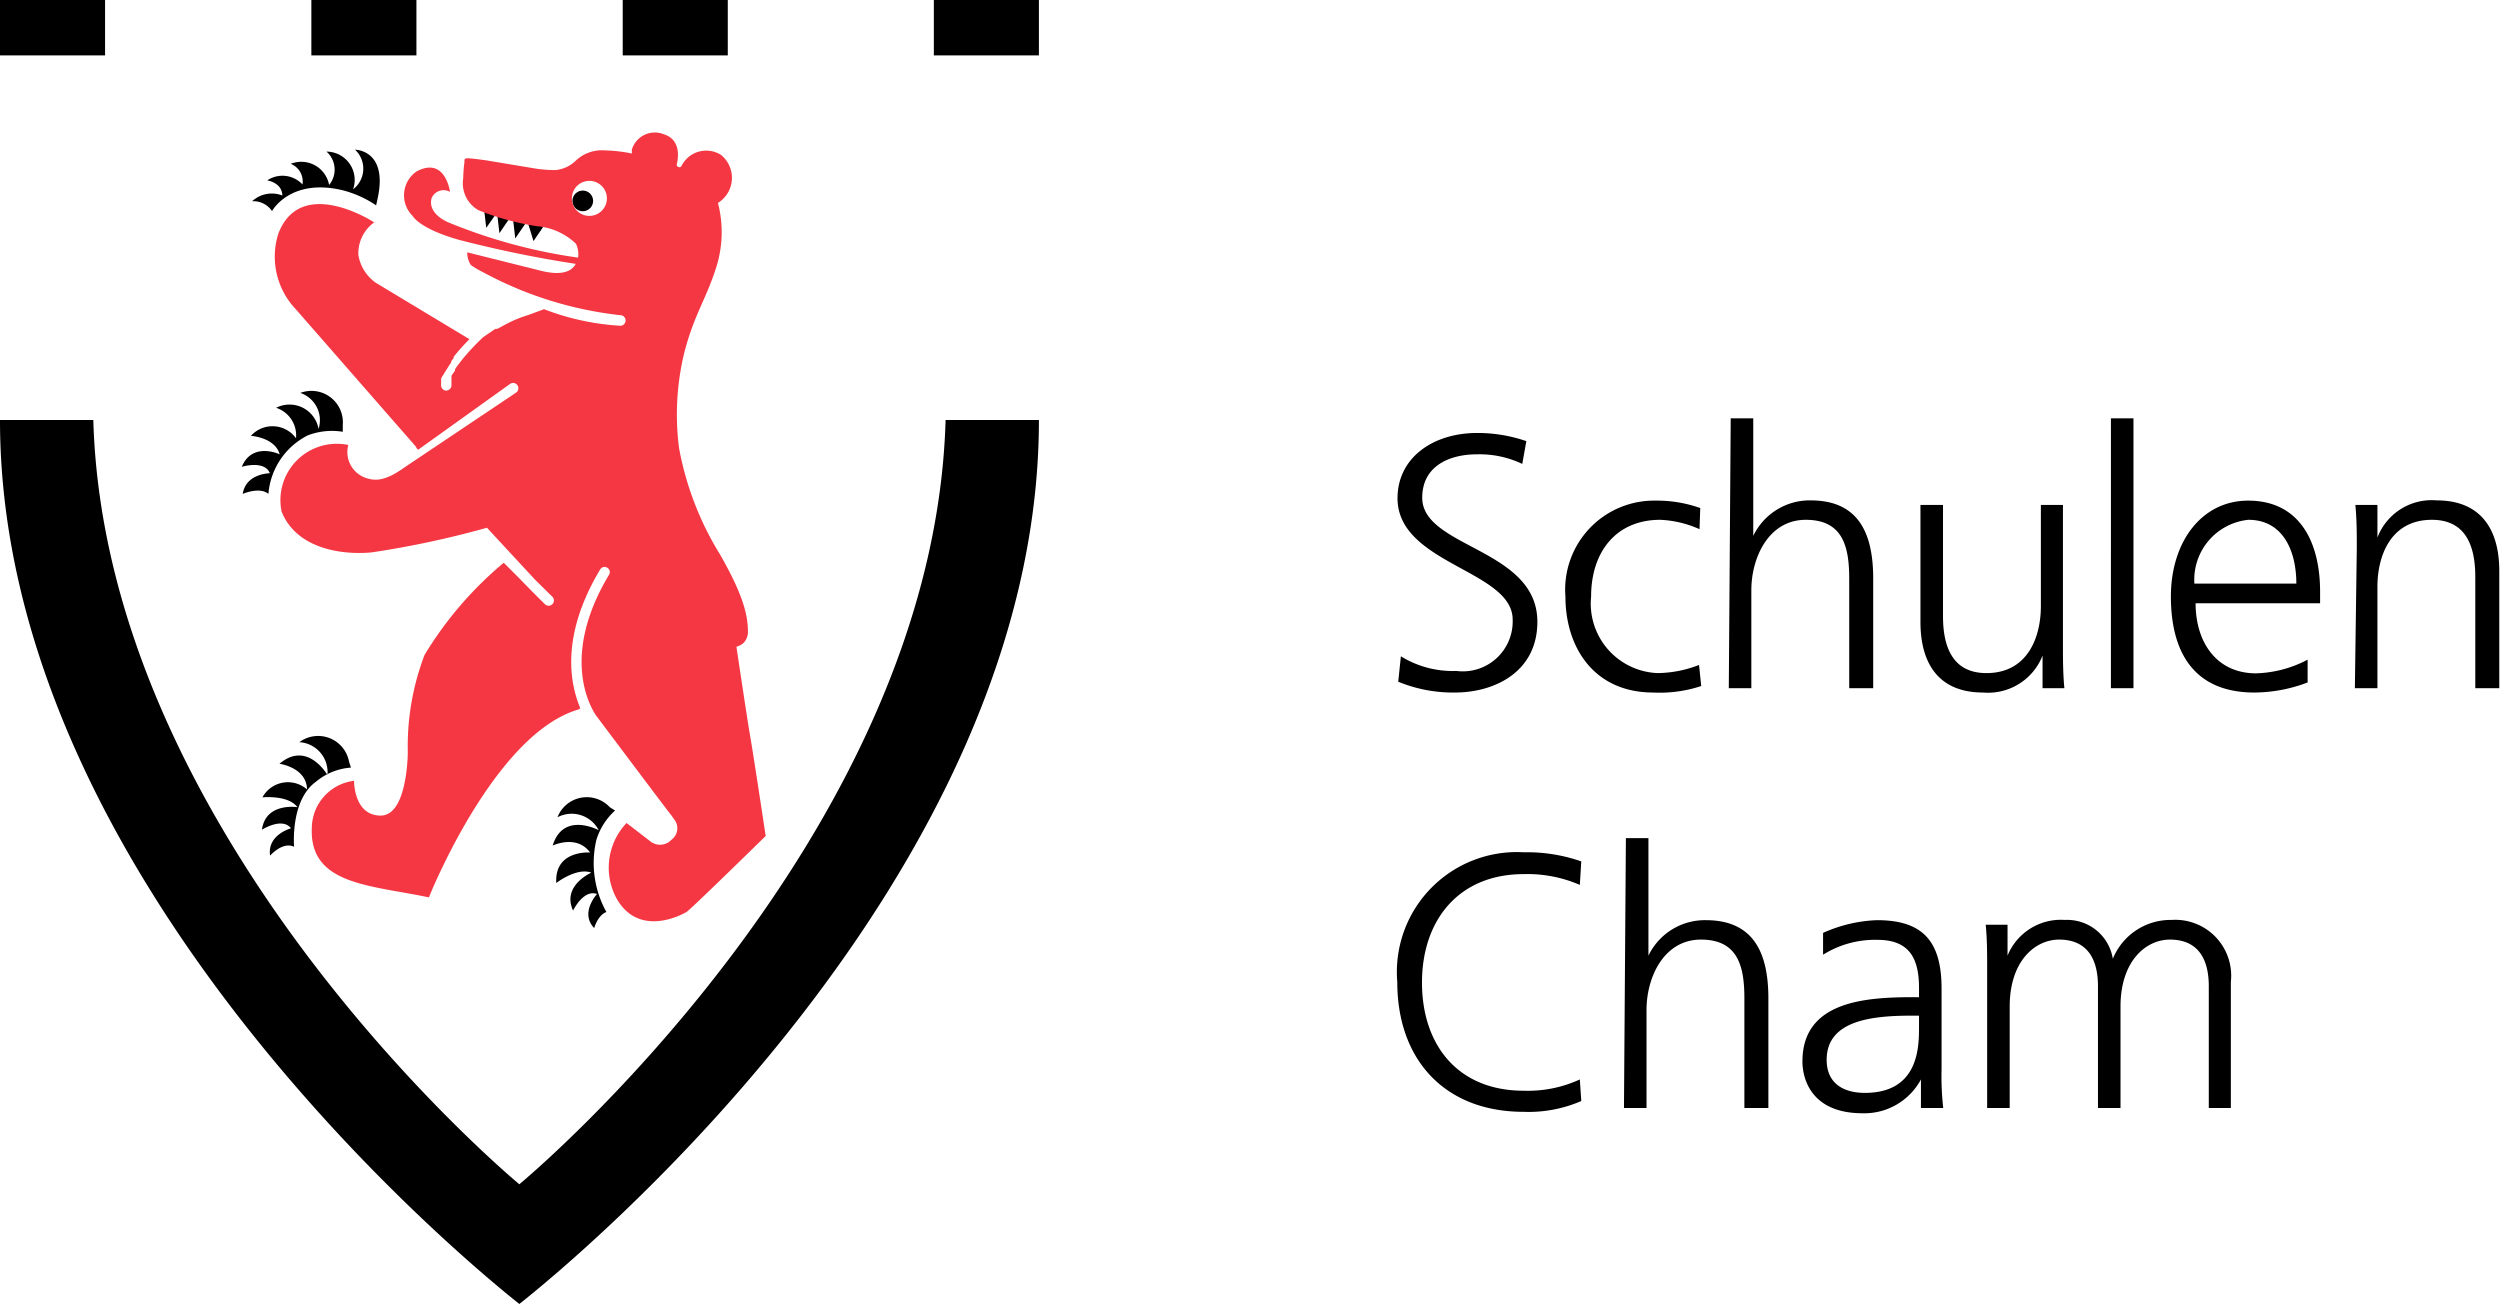 <svg xmlns="http://www.w3.org/2000/svg" viewBox="0 0 104.22 54.37"><g data-name="Ebene 2"><g data-name="Ebene 1"><path d="m20.16 8.54.11.96.44-.63-.55-.33zm.55.23.11.95.43-.63-.54-.32zm.66.21.11.96.43-.63-.54-.33zm.58.12.29.95.43-.63-.72-.32zm-7.66 8.61a1.31 1.31 0 0 0-1.77-1.33 1.2 1.2 0 0 1 .76 1.5 1.23 1.23 0 0 0-1.77-.88 1.21 1.21 0 0 1 .83 1.27 1.21 1.21 0 0 0-1.88-.1s1 .06 1.2.77c0 0-1.14-.54-1.58.52 0 0 .95-.29 1.17.27 0 0-1 0-1.13.86 0 0 .7-.31 1.07 0a3 3 0 0 1 1.64-2.44 2.81 2.81 0 0 1 1.46-.15Zm.26 14.04a1.31 1.31 0 0 0-2.07-.81 1.25 1.25 0 0 1 1.17 1.37s-.83-1.46-2-.47c0 0 1.13.15 1.15 1.07a1.21 1.21 0 0 0-1.86.33s1.07-.11 1.46.41c0 0-1.33-.21-1.48.94 0 0 .84-.54 1.21-.06 0 0-1 .27-.87 1.14 0 0 .52-.6 1-.37 0 0-.17-1.93.91-2.71a2.55 2.55 0 0 1 1.46-.59Zm10.87 1.9a1.31 1.31 0 0 0-2.18.42 1.27 1.27 0 0 1 1.72.54s-1.48-.8-1.92.64c0 0 1-.48 1.56.29 0 0-1.49-.12-1.41 1.27 0 0 .85-.66 1.46-.43 0 0-1.24.54-.76 1.58 0 0 .43-.9 1-.69 0 0-.73.78-.12 1.42 0 0 .15-.54.51-.67a4.21 4.21 0 0 1-.42-3 2.72 2.72 0 0 1 .78-1.23ZM23.87 8.31a.43.43 0 0 1 .85 0 .43.43 0 1 1-.85 0Zm-8.12-.07c.42-2-.95-2-.95-2a1.08 1.08 0 0 1-.08 1.65 1.18 1.18 0 0 0-1.11-1.57 1 1 0 0 1 .11 1.39 1.18 1.18 0 0 0-1.6-.88.79.79 0 0 1 .49.86 1.14 1.14 0 0 0-1.47-.17s.62.09.63.63a1.21 1.21 0 0 0-1.26.24.93.93 0 0 1 .83.41s.75-1.39 2.94-.87a4.51 4.51 0 0 1 1.4.63Z"/><path d="M31.27 30.67c-.1-.55-.57-3.71-.57-3.71a.74.74 0 0 0 .29-.15.66.66 0 0 0 .19-.44c0-.64-.13-1.45-1.16-3.25a12.85 12.85 0 0 1-1.71-4.43 10.88 10.88 0 0 1 .22-4c.41-1.58.88-2.16 1.31-3.49a4.85 4.85 0 0 0 .09-2.74 1.23 1.23 0 0 0 .13-2 1.15 1.15 0 0 0-1.64.44.1.1 0 0 1-.1.07.11.11 0 0 1-.11-.11s.3-1-.53-1.26a1 1 0 0 0-1.34.64v.16a6.11 6.11 0 0 0-1.13-.13A1.58 1.58 0 0 0 24 6.7a1.4 1.4 0 0 1-.84.39 5.54 5.54 0 0 1-1-.09l-1.86-.31s-.54-.08-.77-.09-.15.09-.17.17a6.09 6.09 0 0 0-.05.67 1.29 1.29 0 0 0 .63 1.32 11 11 0 0 0 2.44.67 2.67 2.67 0 0 1 1.63.73 1 1 0 0 1 .09.58 22.32 22.32 0 0 1-5.41-1.47s-.87-.34-.7-1a.54.54 0 0 1 .77-.27s-.19-1.5-1.4-.85A1.21 1.21 0 0 0 17.2 9s.27.53 1.94 1A49.05 49.05 0 0 0 24 11c-.16.31-.58.52-1.52.27l-3-.75a.93.93 0 0 0 .15.53 4.14 4.14 0 0 0 .53.31 15.6 15.6 0 0 0 5.7 1.78.22.22 0 0 1 0 .44 10.53 10.53 0 0 1-3.18-.69l-.65.24a5.16 5.16 0 0 0-1 .42l-.3.16h-.08l-.5.34a9.43 9.43 0 0 0-.89.95l-.07.09-.13.17-.09.13v.06l-.07.1a.83.83 0 0 0-.08.12v.06a.25.25 0 0 1 0 .07v.3a.23.23 0 0 1-.26.18.23.23 0 0 1-.17-.26v-.24a.75.75 0 0 1 .07-.12l.09-.15.09-.14.08-.13.09-.13v-.05l.1-.13v-.05l.12-.15c.16-.19.34-.39.54-.59l-3.9-2.35a1.76 1.76 0 0 1-.73-1.16 1.59 1.59 0 0 1 .66-1.36s-3.06-2-4 .48a3.18 3.18 0 0 0 .73 3.14l5 5.72a.41.41 0 0 0 .1.14L21.27 16a.22.22 0 0 1 .3.06.22.22 0 0 1-.06.31l-4.67 3.13c-.67.48-1.1.56-1.46.46a1.14 1.14 0 0 1-.86-1.41 2.35 2.35 0 0 0-2.78 2.78c.63 1.56 2.52 1.81 3.74 1.7A39.14 39.14 0 0 0 20.3 22l2 2.16.74.73a.22.22 0 0 1-.31.31c-.3-.29-.74-.74-1.13-1.14l-.6-.6a15.35 15.35 0 0 0-3.3 3.84 10.68 10.68 0 0 0-.7 4.05S17 34 15.87 34s-1.11-1.45-1.11-1.45A2 2 0 0 0 13 34.49c-.12 2.4 2.41 2.4 4.88 2.92 0 0 2.72-6.84 6.26-7.84l.05-.05c-.42-1-.84-3 .83-5.78a.21.21 0 0 1 .3-.07.21.21 0 0 1 .07.29c-2 3.33-.83 5.44-.54 5.87.94 1.25 3.1 4.13 3.13 4.15l.15.21A.59.59 0 0 1 28 35a.65.65 0 0 1-.88.08l-1-.77a2.7 2.7 0 0 0-.42 3.14c.93 1.65 2.73.69 2.93.56s3.29-3.16 3.29-3.16-.55-3.64-.65-4.18ZM24.57 9a.73.73 0 1 1 .73-.73.73.73 0 0 1-.73.73Z" style="fill:#f43742"/><path d="M0 0h4.38v2.31H0zm12.98 0h4.38v2.31h-4.38zm12.98 0h4.38v2.31h-4.38zm12.97 0h4.38v2.31h-4.38zm.49 17.51c-.5 17.58-17.77 31.86-17.77 31.86S4.39 35.09 3.89 17.51H0c0 19.19 19.57 35.2 21.65 36.85 2.09-1.65 21.66-17.66 21.66-36.85h-3.89Zm18.98 9.85a4.1 4.1 0 0 0 2.31.61 2.08 2.08 0 0 0 2.35-2.14c0-2.06-4.8-2.31-4.8-5.06 0-1.68 1.47-2.72 3.32-2.72a6.24 6.24 0 0 1 2.05.34l-.17.95a4.14 4.14 0 0 0-1.9-.4c-1.08 0-2.27.45-2.27 1.81 0 2.09 4.8 2.11 4.8 5.17 0 2.11-1.81 2.95-3.43 2.95a6 6 0 0 1-2.37-.45Zm12.45-5.3a4.46 4.46 0 0 0-1.64-.39c-1.84 0-2.88 1.34-2.88 3.2a2.9 2.9 0 0 0 2.78 3.19 4.88 4.88 0 0 0 1.72-.34l.09.88a5.51 5.51 0 0 1-2 .27c-2.46 0-3.66-1.87-3.66-4a3.71 3.71 0 0 1 3.78-4 5.36 5.36 0 0 1 1.84.31Zm1.3-4.62h.94v4.9a2.61 2.61 0 0 1 2.39-1.48c2 0 2.61 1.37 2.61 3.26v4.57h-1v-4.56c0-1.32-.25-2.46-1.81-2.46s-2.27 1.59-2.27 2.93v4.09h-.94ZM86 26.89c0 .59 0 1.19.06 1.8h-.91v-1.36a2.44 2.44 0 0 1-2.48 1.54c-1.89 0-2.61-1.26-2.61-2.94v-4.88H81v4.64c0 1.44.51 2.37 1.81 2.37 1.73 0 2.27-1.51 2.27-2.79v-4.22H86Zm2-9.45h.94v11.25H88Zm8.2 11.01a6.29 6.29 0 0 1-2.22.42c-2.54 0-3.48-1.71-3.48-4s1.29-4 3.22-4c2.16 0 3 1.74 3 3.8v.48h-5.19c0 1.62.87 2.92 2.52 2.92a4.88 4.88 0 0 0 2.15-.57Zm-.47-4.12c0-1.34-.54-2.66-2-2.66a2.51 2.51 0 0 0-2.25 2.66Zm2.52-1.49c0-.58 0-1.18-.06-1.79h.92v1.36a2.42 2.42 0 0 1 2.47-1.55c1.89 0 2.61 1.27 2.61 2.94v4.89h-1v-4.64c0-1.45-.5-2.38-1.81-2.38-1.73 0-2.27 1.52-2.27 2.79v4.23h-.94ZM65.86 36.89a5.49 5.49 0 0 0-2.34-.45c-2.71 0-4.24 1.92-4.24 4.52s1.49 4.51 4.24 4.51a5.18 5.18 0 0 0 2.34-.47l.06.9a5.52 5.52 0 0 1-2.4.45c-3.29 0-5.27-2.17-5.27-5.41a5 5 0 0 1 5.27-5.41 6.86 6.86 0 0 1 2.4.38Zm1.92-1.95h.94v4.9a2.61 2.61 0 0 1 2.39-1.48c2 0 2.61 1.37 2.61 3.26v4.57h-1v-4.56c0-1.32-.25-2.46-1.81-2.46s-2.27 1.59-2.27 2.93v4.09h-.94ZM80.08 45a2.68 2.68 0 0 1-2.43 1.41c-2.17 0-2.51-1.47-2.51-2.16 0-2.56 2.72-2.68 4.7-2.68H80v-.39c0-1.3-.46-2-1.74-2a4.08 4.08 0 0 0-2.26.62v-.91a6 6 0 0 1 2.25-.53c1.89 0 2.69.86 2.69 2.85v3.38a11.57 11.57 0 0 0 .07 1.6h-.93ZM80 42.34h-.27c-1.63 0-3.58.17-3.58 1.84 0 1 .72 1.38 1.59 1.38C80 45.56 80 43.63 80 42.8Zm12.08 3.85v-5.08c0-1.08-.41-1.94-1.62-1.94-1 0-2.06.89-2.06 2.79v4.23h-.94v-5.08c0-1.08-.41-1.94-1.62-1.94-1 0-2.06.89-2.06 2.79v4.23h-.94v-5.85c0-.58 0-1.18-.06-1.79h.91v1.29a2.4 2.4 0 0 1 2.39-1.49 1.93 1.93 0 0 1 2 1.62 2.6 2.6 0 0 1 2.45-1.62A2.33 2.33 0 0 1 93 40.93v5.26Z"/></g></g></svg>